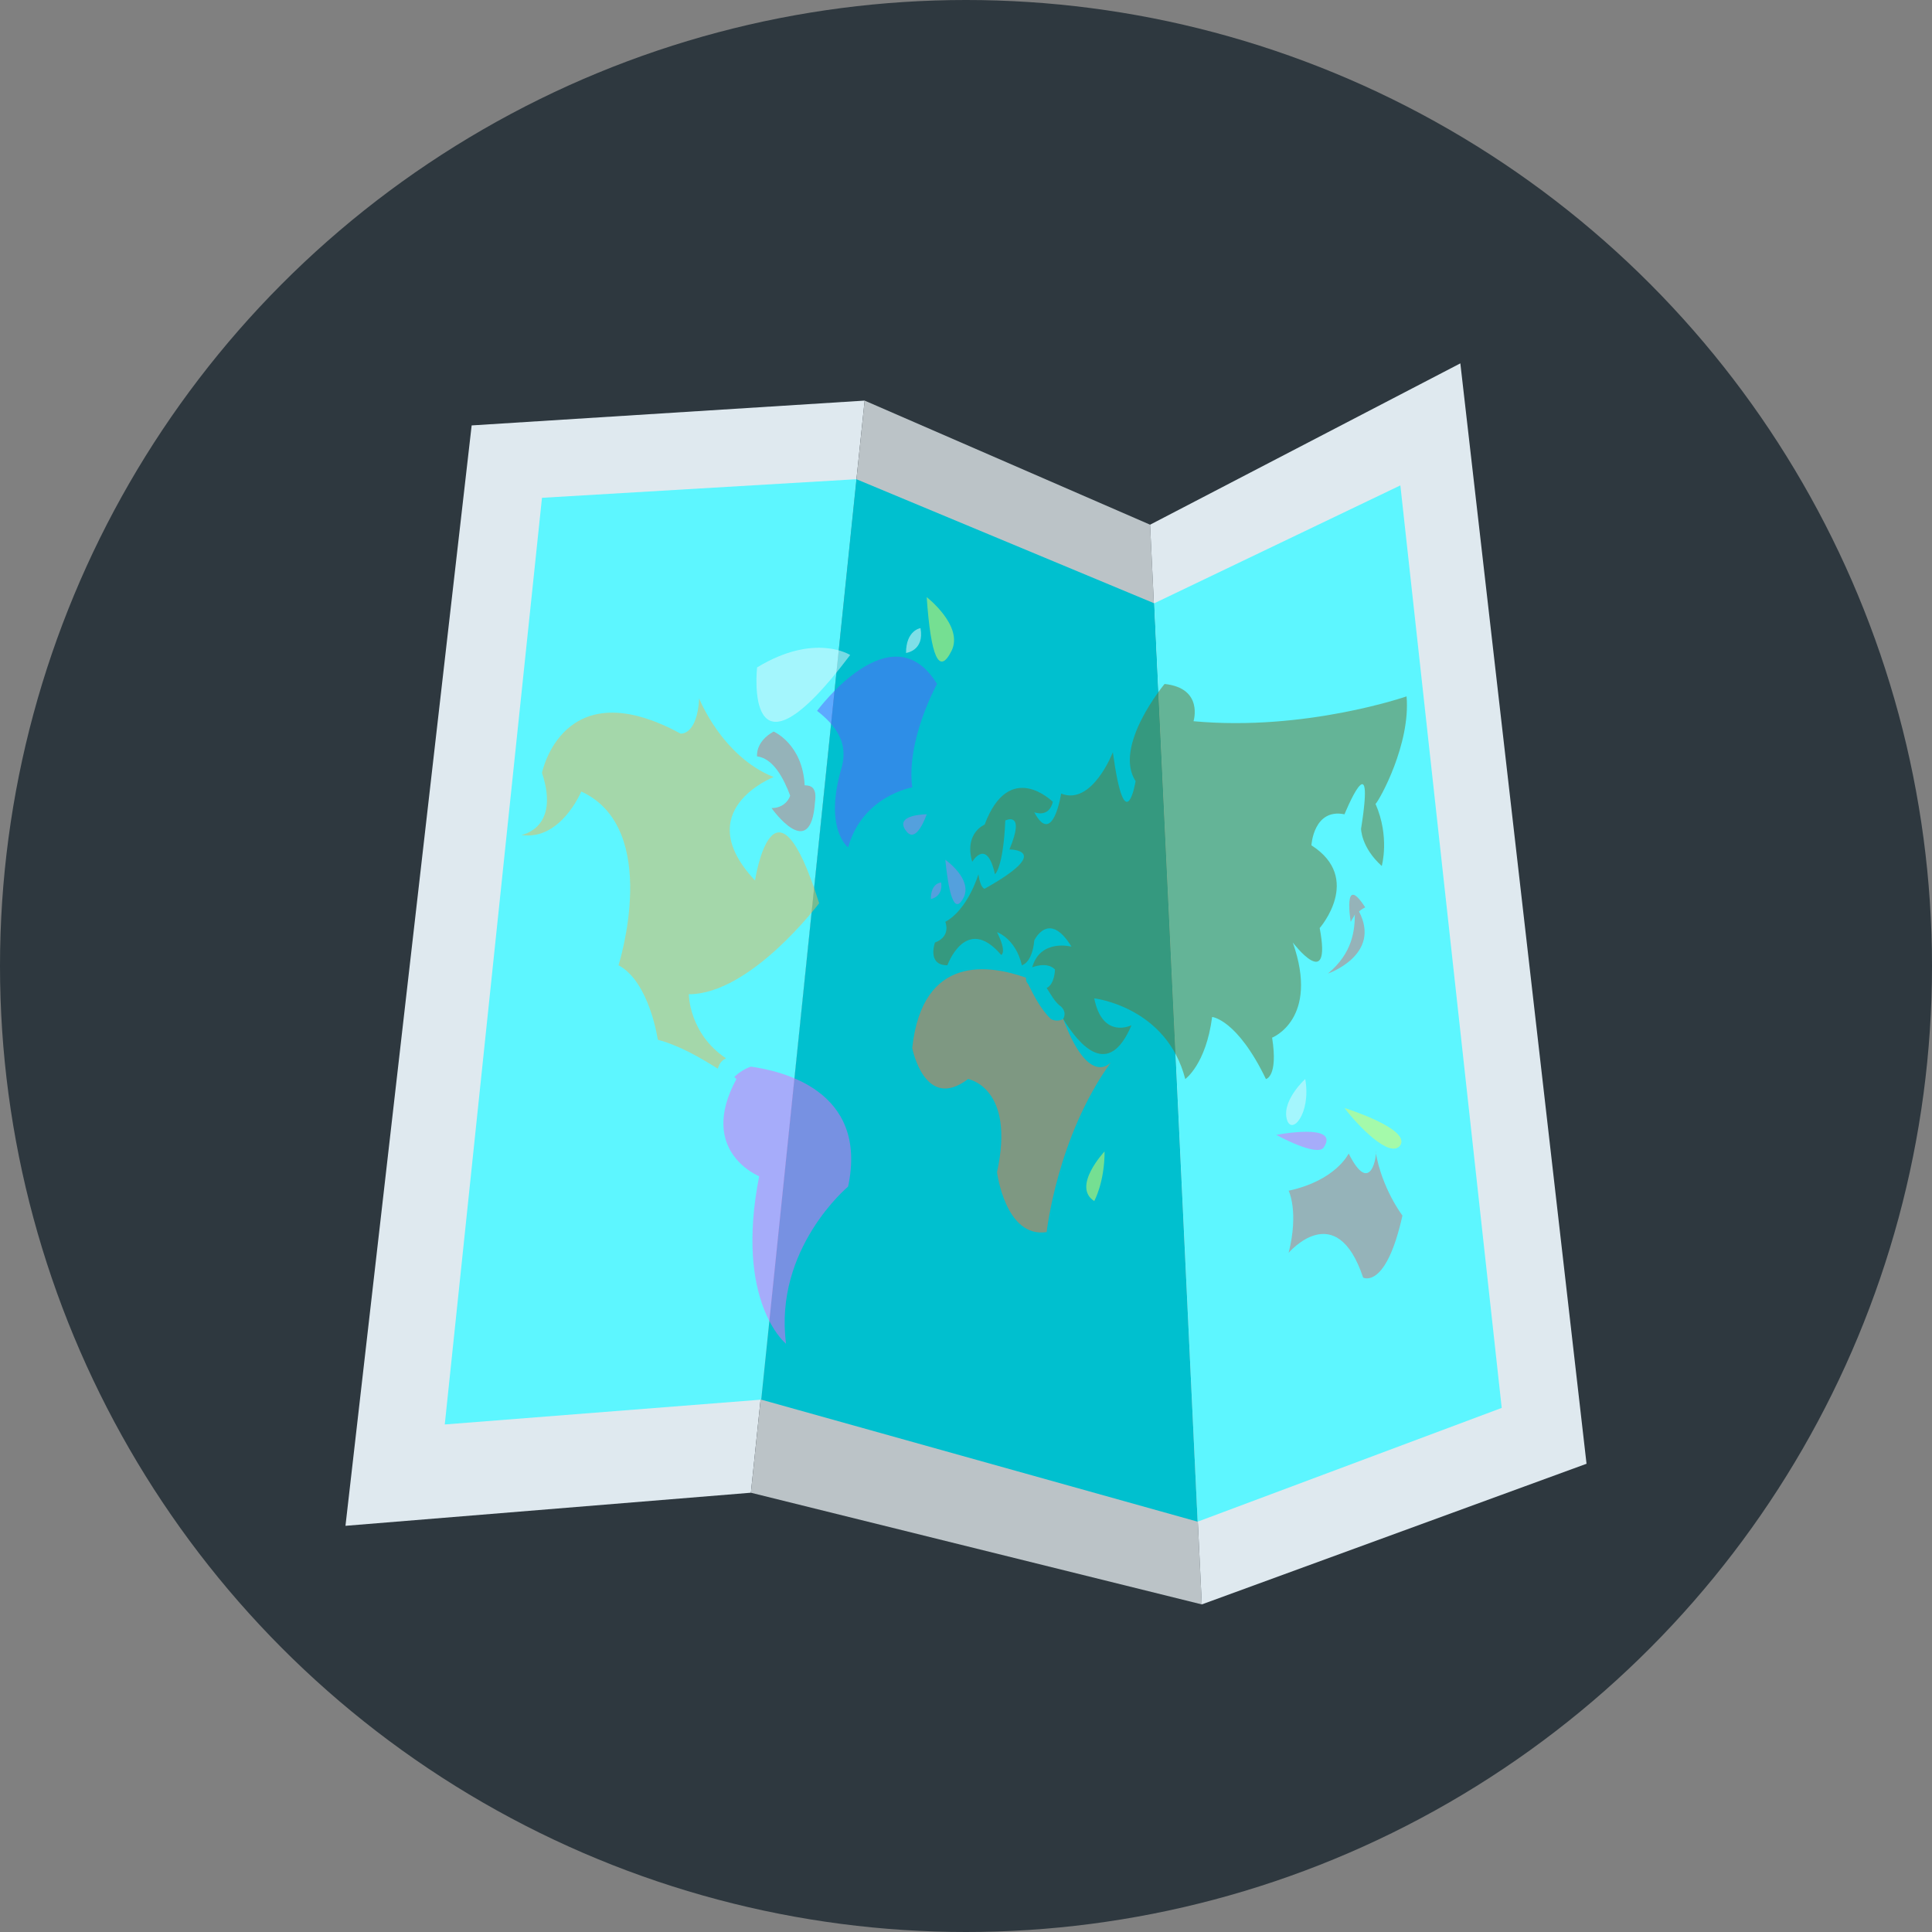 <svg width="108" height="108" viewBox="0 0 108 108" fill="none" xmlns="http://www.w3.org/2000/svg">
<rect x="0" y="0" width="108" height="108" fill="#808080" stroke="none"/>
<circle cx="54" cy="54" r="54" fill="#2E383F"/>
<path d="M41.975 83.444L19.312 85.294L26.366 23.781L48.334 22.394L41.975 83.444Z" fill="#DFE9EF"/>
<path d="M67.181 89.687L41.975 83.444L48.334 22.394L64.291 29.331L67.181 89.687Z" fill="#BBC3C7"/>
<path d="M88.688 81.825L67.181 89.688L64.291 29.331L81.634 20.312L88.688 81.825Z" fill="#DFE9EF"/>
<path d="M42.553 78.241L24.863 79.628L30.297 27.828L47.872 26.788L42.553 78.241Z" fill="#5DF6FF"/>
<path d="M66.95 85.063L42.553 78.241L47.872 26.788L64.522 33.725L66.95 85.063Z" fill="#00C0CF"/>
<path d="M83.947 78.703L66.95 85.062L64.522 33.725L78.281 27.134L83.947 78.703Z" fill="#5DF6FF"/>
<g opacity="0.7">
<path opacity="0.7" d="M41.975 59.625C41.628 59.741 41.281 59.972 41.05 60.203L41.166 60.319C38.969 64.366 42.438 65.753 42.438 65.753C41.05 72.806 43.941 75.119 43.941 75.119C43.247 69.8 47.409 66.331 47.409 66.331C48.566 60.897 43.594 59.856 41.975 59.625Z" fill="#F361F5"/>
<path opacity="0.7" d="M40.587 59.162C38.506 57.775 38.506 55.578 38.506 55.578C41.975 55.578 45.791 50.49 45.791 50.49C43.247 42.397 42.206 49.218 42.206 49.218C38.506 45.287 43.247 43.437 43.247 43.437C40.356 42.281 39.084 39.044 39.084 39.044C38.969 41.125 38.044 41.009 38.044 41.009C31.453 37.425 30.297 43.206 30.297 43.206C31.337 46.328 29.141 46.675 29.141 46.675C31.337 47.022 32.494 44.247 32.494 44.247C37.003 46.328 34.575 53.959 34.575 53.959C36.309 54.884 36.772 58.122 36.772 58.122C38.044 58.468 39.2 59.162 40.125 59.74C40.241 59.393 40.356 59.278 40.587 59.162" fill="#EDBA53"/>
<path opacity="0.7" d="M47.525 36.615C47.525 36.615 45.559 35.343 42.322 37.309C42.322 37.309 41.513 44.593 47.525 36.615Z" fill="#EEF8FB"/>
<path opacity="0.7" d="M52.381 38.234C49.837 34.072 45.675 39.737 45.675 39.737C47.178 40.894 47.294 41.934 47.062 42.859C46.022 46.328 47.409 47.369 47.409 47.369C48.219 44.478 50.994 44.016 50.994 44.016C50.647 41.356 52.381 38.234 52.381 38.234Z" fill="#5F5CFF"/>
<path opacity="0.7" d="M59.434 56.965C59.203 57.081 58.972 57.081 58.741 56.965C58.163 56.387 57.816 55.694 57.469 55C57.353 54.884 57.353 54.769 57.353 54.653C55.388 53.959 51.572 53.265 50.994 58.584C50.994 58.584 51.688 62.169 54.116 60.319C54.116 60.319 56.775 60.781 55.734 65.522C55.734 65.522 56.197 69.222 58.509 68.875C58.509 68.875 59.087 63.556 62.094 59.394C61.978 59.509 60.822 60.666 59.434 56.965" fill="#FF7033"/>
<path opacity="0.7" d="M78.628 38.928C78.628 38.928 72.963 40.894 66.719 40.316C66.719 40.316 67.297 38.466 65.1 38.234C65.1 38.234 62.209 41.703 63.481 43.669C63.481 43.669 62.903 47.138 62.209 42.05C62.209 42.05 61.053 45.056 59.319 44.362C59.319 44.362 58.856 47.369 57.816 45.403C57.816 45.403 58.625 45.75 58.856 44.825C58.856 44.825 56.428 42.397 55.041 46.097C55.041 46.097 53.884 46.559 54.347 48.178C54.347 48.178 55.156 46.791 55.619 48.872C55.619 48.872 56.081 48.525 56.197 45.866C56.197 45.866 57.353 45.288 56.428 47.484C56.428 47.484 58.972 47.484 55.041 49.681C55.041 49.681 54.809 49.681 54.694 48.872C54.694 48.872 54.116 50.837 52.844 51.531C52.844 51.531 53.191 52.341 52.266 52.688C52.266 52.688 51.803 53.959 52.959 53.959C52.959 53.959 54 51.069 55.966 53.381C55.966 53.381 56.312 53.266 55.734 52.109C55.734 52.109 56.775 52.456 57.122 53.959C57.122 53.959 57.7 53.844 57.816 52.572C57.816 52.572 58.625 50.837 59.897 52.919C59.897 52.919 58.163 52.456 57.7 54.075C57.7 54.075 58.509 53.728 58.972 54.191C58.972 54.191 58.972 55 58.509 55.231C58.741 55.578 58.972 56.041 59.319 56.272C59.55 56.503 59.55 56.734 59.434 56.966C60.359 58.469 61.978 60.319 63.25 57.312C63.25 57.312 61.631 58.122 61.169 55.809C61.169 55.809 65.216 56.272 66.256 60.319C66.256 60.319 67.412 59.509 67.759 56.85C67.759 56.85 69.147 56.966 70.766 60.319C70.766 60.319 71.459 60.203 71.112 58.006C71.112 58.006 73.772 56.966 72.269 52.688C72.269 52.688 74.466 55.578 73.772 51.878C73.772 51.878 76.2 49.103 73.309 47.253C73.309 47.253 73.425 45.172 75.159 45.519C75.159 45.519 76.894 41.241 76.084 46.328C76.084 46.328 76.084 47.369 77.241 48.409C77.241 48.409 77.703 46.791 76.894 44.941C77.125 44.709 78.859 41.587 78.628 38.928" fill="#6C732D"/>
<g opacity="0.7">
<path opacity="0.7" d="M53.884 50.144C54.347 49.103 52.844 48.062 52.844 48.062C53.075 50.375 53.422 51.069 53.884 50.144Z" fill="#F361F5"/>
<path opacity="0.7" d="M52.034 50.259C52.034 50.259 52.728 50.143 52.612 49.334C52.612 49.334 52.034 49.334 52.034 50.259Z" fill="#F361F5"/>
<path opacity="0.7" d="M51.803 45.519C51.803 45.519 49.953 45.519 50.647 46.444C51.225 47.253 51.803 45.519 51.803 45.519Z" fill="#F361F5"/>
</g>
<path opacity="0.7" d="M61.169 67.14C61.169 67.14 61.747 66.1 61.747 64.365C61.747 64.365 59.897 66.331 61.169 67.14Z" fill="#EDFF54"/>
<path opacity="0.7" d="M72.963 60.318C72.963 60.318 71.691 61.475 71.922 62.515C72.153 63.556 73.309 62.284 72.963 60.318Z" fill="#EEF8FB"/>
<path opacity="0.7" d="M78.281 64.019C78.859 63.094 75.159 61.938 75.159 61.938C75.853 62.862 77.703 64.828 78.281 64.019Z" fill="#EDFF54"/>
<path opacity="0.7" d="M74.003 64.134C74.928 62.747 71.344 63.441 71.344 63.441C71.344 63.441 73.656 64.712 74.003 64.134Z" fill="#F361F5"/>
<g opacity="0.7">
<path opacity="0.7" d="M75.391 64.481C75.391 64.481 74.697 65.984 72.037 66.562C72.037 66.562 72.616 67.718 72.037 70.031C72.037 70.031 74.697 66.909 76.2 71.418C76.2 71.418 77.472 72.112 78.397 67.95C78.397 67.95 77.241 66.447 76.894 64.365C77.009 64.365 76.662 67.025 75.391 64.481" fill="#FF3333"/>
<path opacity="0.7" d="M74.234 54.422C74.234 54.422 77.241 53.381 75.969 50.953C76.084 50.837 76.316 50.722 76.316 50.722C75.044 48.756 75.506 51.531 75.506 51.531C75.622 51.3 75.737 51.184 75.737 51.069C75.737 51.994 75.622 53.266 74.234 54.422Z" fill="#FF3333"/>
<path opacity="0.7" d="M43.131 45.172C43.131 45.172 45.328 48.294 45.559 44.825C45.675 44.015 45.328 43.9 44.981 43.9C44.866 41.587 43.247 40.894 43.247 40.894C42.206 41.472 42.322 42.281 42.322 42.281C43.247 42.397 43.825 43.553 44.172 44.478C44.056 44.825 43.709 45.172 43.131 45.172" fill="#FF3333"/>
</g>
<path opacity="0.7" d="M53.191 36.384C53.884 34.997 51.803 33.378 51.803 33.378C52.034 36.731 52.497 37.772 53.191 36.384Z" fill="#EDFF54"/>
<path opacity="0.7" d="M51.456 35.112C51.456 35.112 50.647 35.228 50.647 36.5C50.647 36.5 51.688 36.384 51.456 35.112Z" fill="white"/>
</g>
</svg>
